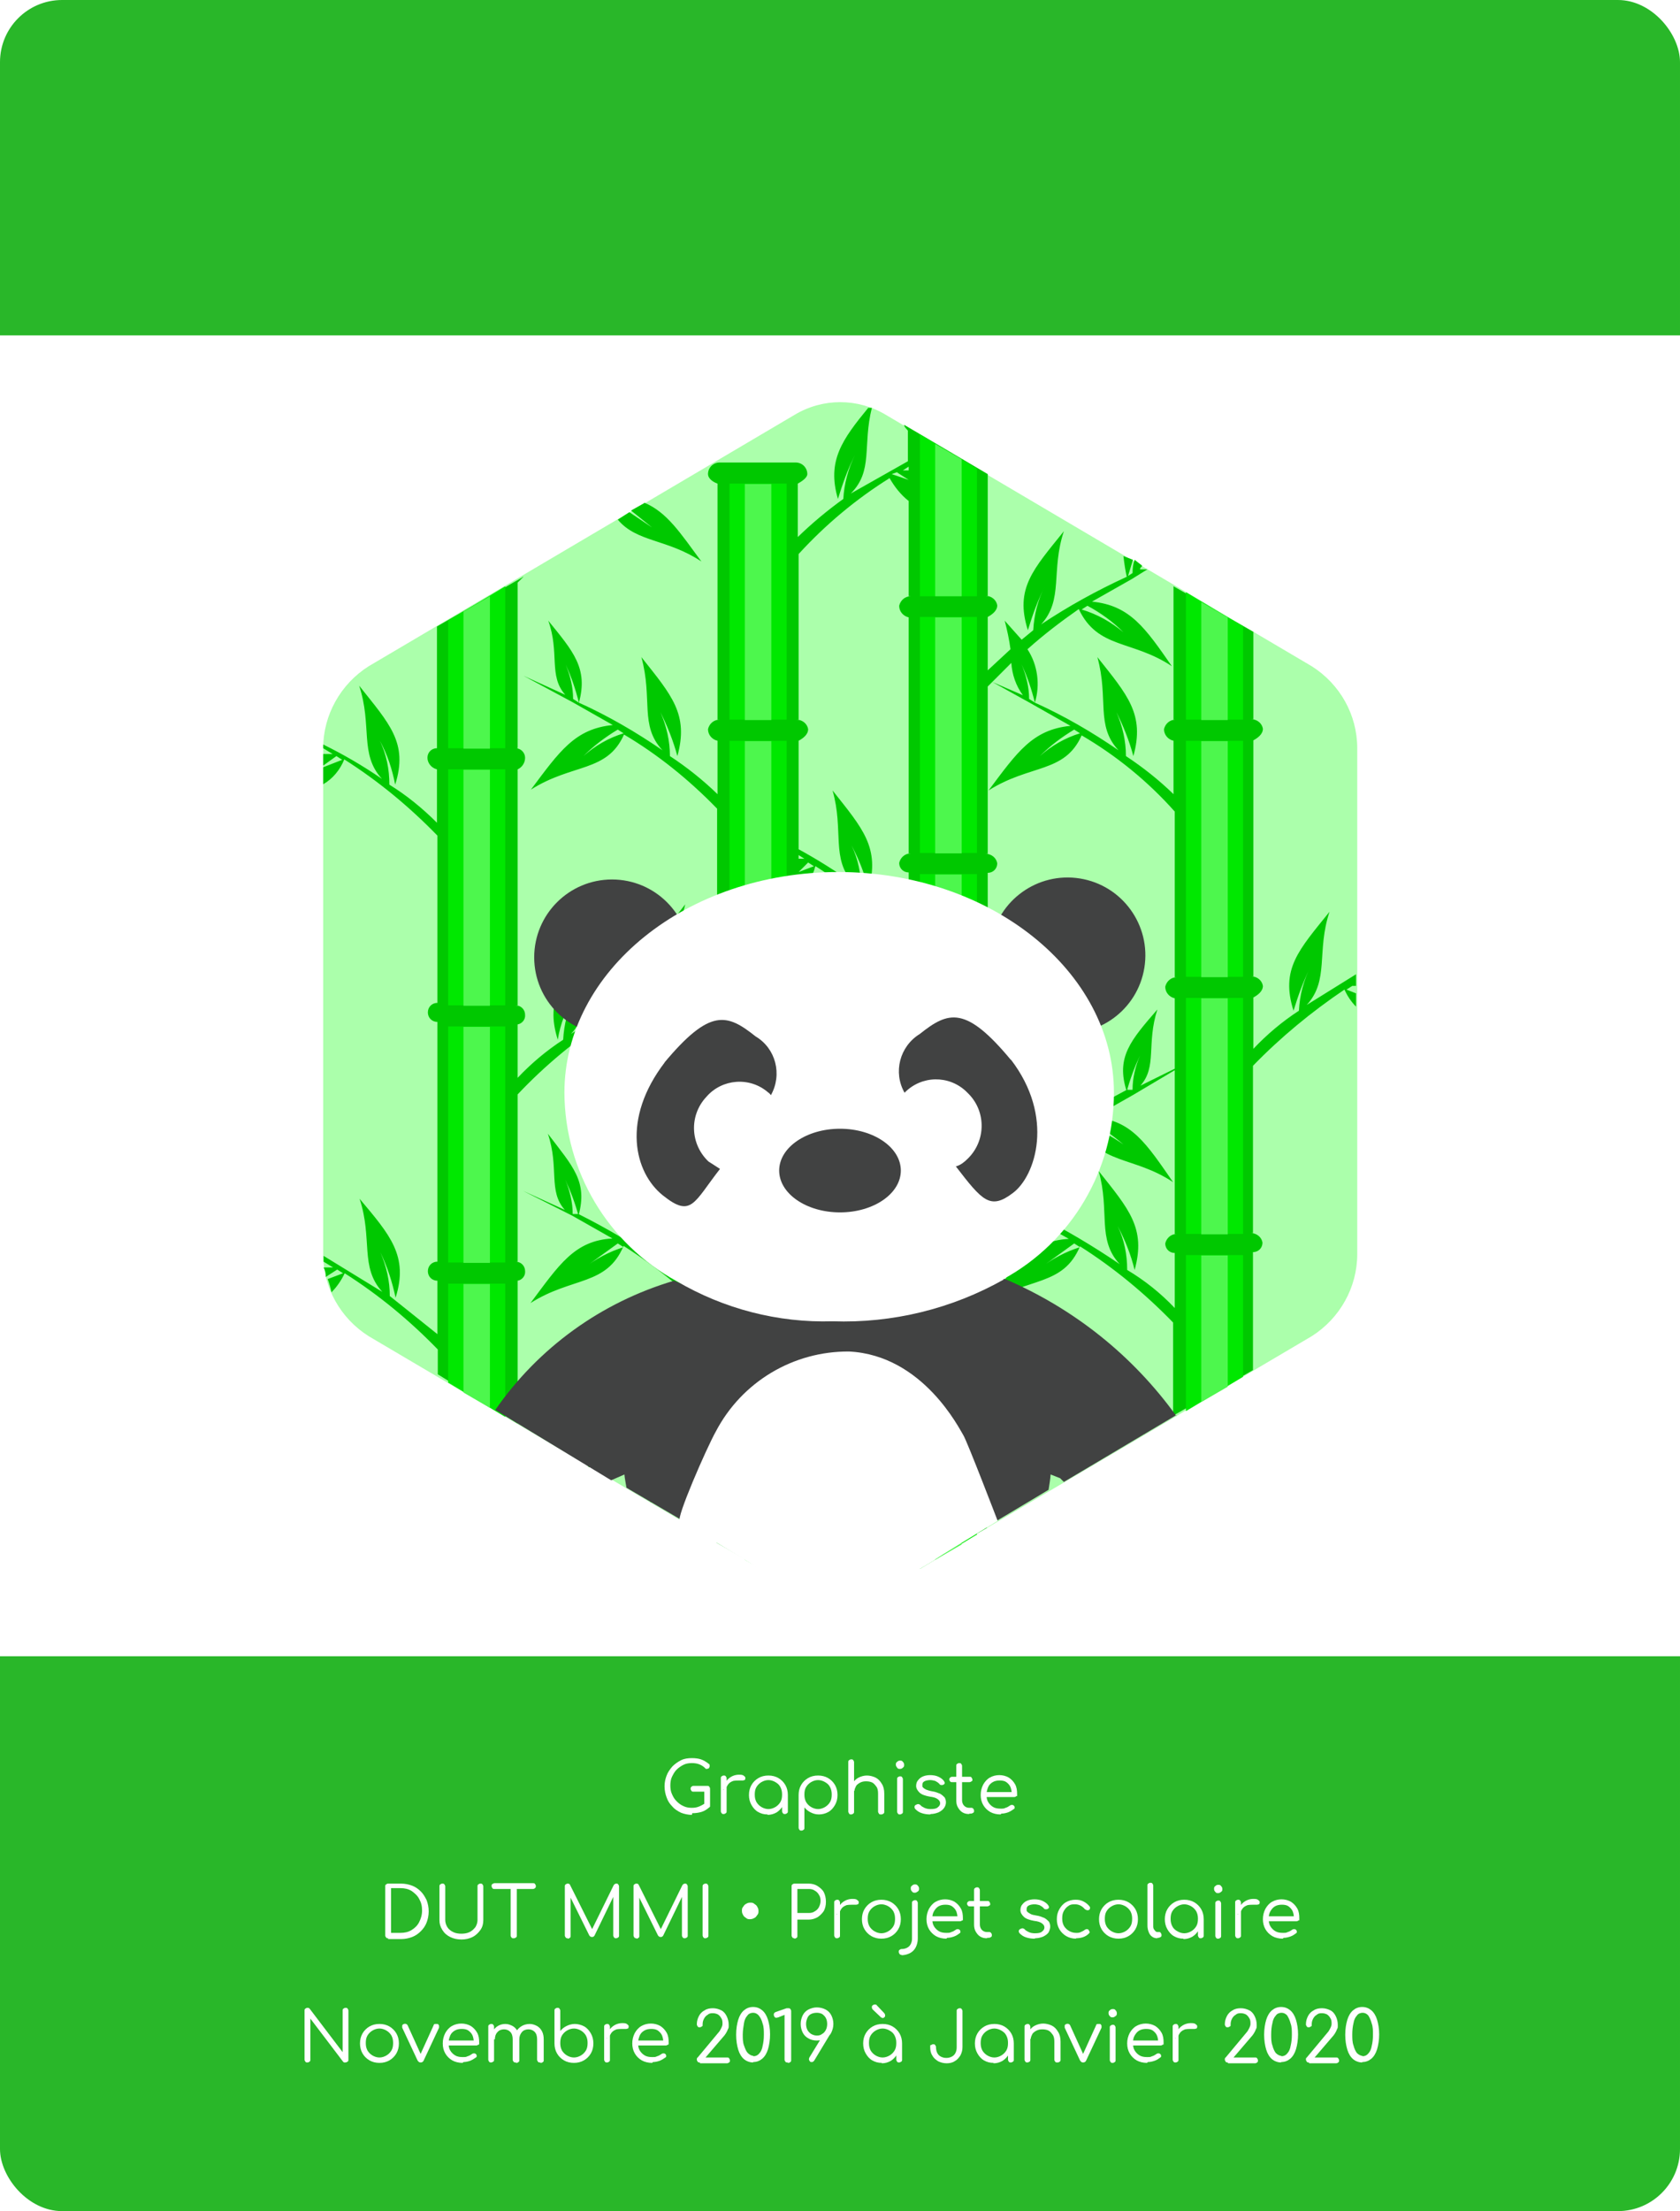<svg xmlns="http://www.w3.org/2000/svg" xmlns:xlink="http://www.w3.org/1999/xlink" id="Calque_1" viewBox="0 0 406 534"><defs><style>.cls-1{fill:#abffab;}.cls-1,.cls-2,.cls-3,.cls-4,.cls-5,.cls-6,.cls-7,.cls-8{stroke-width:0px;}.cls-2{fill:#414242;}.cls-3{fill:#00e800;}.cls-4{fill:#00c800;}.cls-5{fill:none;}.cls-6{fill:#fff;}.cls-9{clip-path:url(#clippath);}.cls-7{fill:#29b729;}.cls-8{fill:#4df74d;}</style><clipPath id="clippath"><rect class="cls-5" width="406" height="534"></rect></clipPath></defs><g class="cls-9"><rect class="cls-6" width="406" height="534"></rect><rect class="cls-7" width="406" height="534" rx="15" ry="15"></rect><rect class="cls-6" y="81" width="406" height="319"></rect></g><g id="Fond"><g id="layer1"><g id="g7546"><g id="g7135"><path id="path7137" class="cls-1" d="m203.5,386.6c-4.1.1-8.1-1-11.5-3.2l-102.9-60.7c-6.8-4.3-11-11.7-11-19.8v-122.2c0-8,4.2-15.5,11-19.8l102.9-60.7c6.8-4.1,15.3-4.1,22.1,0l102.9,60.7c6.8,4.3,11,11.7,11,19.8v122.2c0,8-4.2,15.5-11,19.8l-102.9,60.7c-3.2,2-6.8,3.1-10.6,3.2Z"></path><path id="path7139" class="cls-4" d="m209.9,98.4c-6.4,7.8-10.1,12.9-7.4,22.1,1.1-3.6,2.4-7.2,4.1-10.6-1.6,3.3-2.6,6.9-2.8,10.6-3.9,2.8-7.6,5.9-11,9.2v-12.9c.9-.5,2.3-1.4,2.3-2.3,0-1.5-1.2-2.8-2.8-2.8h-18.4c-1.5,0-2.8,1.2-2.8,2.8h0c0,.9.9,1.8,2.3,2.3v57h.5c-1.4,0-2.5,1-2.8,2.3,0,1.4,1,2.5,2.3,2.8v12.9c-3.5-3.4-7.4-6.5-11.5-9.2,0-3.6-.8-7.2-2.3-10.6,1.7,3.4,3.1,6.9,4.1,10.6,2.8-10.1-1.4-14.7-8.7-23.9,2.8,10.1-.5,16.5,5.1,22.5-6.4-4.4-13.1-8.3-20.2-11.5l-1.4-.9c0-2.8-.7-5.7-1.8-8.3,1.4,3,2.4,6,3.2,9.2,2.3-8.3-1.4-12.4-7.4-19.8,2.8,7.8,0,13.3,4.1,17.9l-10.1-4.6,11.9,6.4h0l9.7,5.5c-9.2.9-12.9,6.4-19.8,15.6,10.1-6.4,18.4-4.1,22.5-13.3,8.3,4.9,15.8,11,22.5,17.9h0v40h.5c-1.4,0-2.5,1-2.8,2.3,0,1.4,1,2.5,2.3,2.8v57.4h.5c-1.4,0-2.5,1-2.8,2.3,0,1.3,1,2.3,2.3,2.3v13.3c-3.4-3.6-7.3-6.7-11.5-9.2,0-3.7-.7-7.3-2.3-10.6,1.8,3.4,3.2,6.9,4.1,10.6,2.8-10.1-1.4-14.7-8.7-23.9,2.8,9.7-.5,16.5,5.1,22.5-6.5-4.4-13.2-8.4-20.2-11.9h-1.4c0-2.8-.7-5.7-1.8-8.3,1.3,2.8,2.4,5.7,3.2,8.7,2.3-8.3-1.4-11.9-7.4-19.8,2.8,8.3,0,13.8,4.1,18.4l-10.1-4.6,11.9,6h0l9.7,5.5c-9.2.5-12.9,6.4-19.8,15.6,10.1-6.4,18.4-4.1,22.5-13.8,8.2,5.2,15.7,11.4,22.5,18.4h0v40.4h.5c-1.4,0-2.5,1-2.8,2.3,0,1.3,1,2.3,2.3,2.3v8.3l18.4,10.6c0,.5.5.5.9.5v-2.3c6.7-6.9,14.1-13,22.1-18.4,1,2.2,2.6,4.1,4.6,5.5v11.5l19.3-11v-19.8h0v-14.7c1.3,0,2.3-1,2.3-2.3-.2-1.3-1.4-2.3-2.8-2.3h.5v-40.4l.9-.9,9.2,5.1h0l9.7,5.5c-9.2.5-12.9,6.4-19.8,15.6,10.1-6.4,18.4-4.1,22.5-13.8,8.2,5.2,15.7,11.4,22.5,18.4v22.5l19.3-11v-28.5c1.3,0,2.3-1,2.3-2.3-.2-1.3-1.4-2.3-2.8-2.3h.5v-40.4c6.7-6.9,14.1-13,22.1-18.4.7,1.5,1.6,2.9,2.8,4.1v-3.2l-2.3-.9,1.4-.9h.9v-2.8l-11.9,7.4c5.5-6,2.3-12.9,5.5-22.5-7.4,9.2-11.9,13.8-8.7,23.9,1.1-3.6,2.4-7.2,4.1-10.6-1.7,3.3-2.6,6.9-2.8,10.6-4,2.6-7.7,5.7-11,9.2v-12.4c.9-.5,2.3-1.4,2.3-2.8-.2-1.3-1.4-2.3-2.8-2.3h.5v-57c.9-.5,2.3-1.4,2.3-2.8-.2-1.3-1.4-2.3-2.8-2.3h.5v-21.1l-19.3-11v32.2h.5c-1.4,0-2.5,1-2.8,2.3,0,1.4,1,2.5,2.3,2.8v12.9c-3.5-3.4-7.4-6.5-11.5-9.2,0-3.6-.8-7.2-2.3-10.6,1.7,3.4,3.1,6.9,4.1,10.6,2.8-10.1-1.4-14.7-8.7-23.9,2.8,10.1-.5,16.5,5.1,22.5-6.4-4.4-13.1-8.3-20.2-11.5l-1.4-.9c0-2.8-.7-5.7-1.8-8.3,1.4,3,2.4,6,3.2,9.2,1.3-4.3.7-9.1-1.8-12.9,3.9-3.5,8.1-6.7,12.4-9.7,4.6,9.7,12.9,7.4,22.5,13.8-6.4-9.2-10.1-14.7-19.3-15.6l9.7-5.5h0l3.7-2.3h-1.8c0-.5.5-.5.5-.9l-1.8-1.4c-.4,1-.5,2.1-.5,3.2l-1.4.9c-7.2,3.3-14.1,7.1-20.7,11.5,5.5-6,2.3-12.9,5.5-22.5-7.4,9.2-11.9,13.8-8.7,23.9,1.1-3.6,2.4-7.2,4.1-10.6-1.7,3.3-2.6,6.9-2.8,10.6l-2.8,2.3-4.1-4.6c.6,2.3,1.1,4.6,1.4,6.9l-5.5,5.1v-12.9c.9-.5,2.3-1.4,2.3-2.8-.2-1.3-1.4-2.3-2.8-2.3h.5v-29.4l-20.2-11.9c0,.5.5.9.9,1.4v7.4l-13.8,7.8c5.5-5.5,2.8-11.5,5.1-20.7h-.9,0Zm62.5,41.4l1.4-4.6-2.3-.9c.2,1.9.5,3.7.9,5.5Zm-52.8-27.1v.9h-1.4l1.4-.9Zm-2.8,1.4l2.8,1.8h0l-4.1-1.4,1.4-.5h0Zm-1.8,1.4c1.2,2.1,2.7,4,4.6,5.5v23h.5c-1.4,0-2.5,1-2.8,2.3,0,1.4,1,2.5,2.3,2.8v57h.5c-1.4,0-2.5,1-2.8,2.3,0,1.3,1,2.3,2.3,2.3v13.3c-3.4-3.6-7.3-6.7-11.5-9.2,0-3.7-.7-7.3-2.3-10.6,1.8,3.4,3.2,6.9,4.1,10.6,2.8-10.1-1.4-14.7-8.7-23.9,2.8,9.7-.5,16.5,5.1,22.5-4.3-3-8.7-5.8-13.3-8.3v-26.2c.9-.5,2.3-1.4,2.3-2.8-.2-1.3-1.4-2.3-2.8-2.3h.5v-40c6.5-7.1,13.9-13.3,22.1-18.4h-.1Zm-59.3,6l-3.2,1.8,5.1,4.1-5.5-3.7-2.8,1.8c4.6,5.5,11.9,4.6,20.2,10.1-5.1-6.9-8.3-11.9-13.8-14.2h0Zm-29.4,17.9l-20.7,11.9v29.4h0c-1.3,0-2.3,1-2.3,2.3s1,2.5,2.3,2.8v12.9c-3.5-3.5-7.3-6.6-11.5-9.2,0-3.7-.7-7.3-2.3-10.6,1.8,3.3,3,6.9,3.7,10.6,3.2-10.1-1.4-14.7-8.7-23.9,3.2,9.7,0,16.5,5.5,22.5-4.5-3.1-9.3-5.9-14.2-8.3v.9h0l2.3,1.4h-2.3v2.8l3.2-2.3,1.4.9-4.6,1.8v4.1c2.3-1.3,4.1-3.5,5.1-6,8.2,5.2,15.7,11.4,22.5,18.4v40.4h0c-1.3,0-2.3,1-2.3,2.3s1,2.3,2.3,2.3v57.9h0c-1.3,0-2.3,1-2.3,2.3s1,2.3,2.3,2.3v12.9l-11.5-9.2c0-3.6-.8-7.2-2.3-10.6,1.7,3.5,2.9,7.2,3.7,11,3.2-10.1-1.4-15.2-8.7-23.9,3.2,9.7,0,16.5,5.5,22.5l-14.2-8.7v1.4l2.3,1.4h-2.3c.4.7.6,1.5.5,2.3l2.8-1.8,1.4.9-3.7,1.4c.4,1.1.7,2.1.9,3.2,1.3-1.3,2.4-2.9,3.2-4.6,8.2,5.2,15.7,11.4,22.5,18.4v6l19.3,11.9v-34.5c1.1-.2,1.9-1.2,1.8-2.3,0-1.3-1-2.3-2.3-2.3h.5v-40.4c6.6-7,14-13.1,22.1-18.4,4.6,9.7,12.4,7.4,22.5,13.8-6.4-9.2-10.6-15.2-19.3-15.6l9.2-5.5h.5l11.5-6.4-10.1,4.6c4.1-4.6,1.8-10.1,4.1-18.4-6,7.8-9.7,11.5-6.9,19.8.6-3.1,1.7-6,3.2-8.7-1,2.7-1.8,5.5-2.3,8.3h-.9c-6.9,3.7-13.8,7.4-20.7,11.9,5.5-6,2.3-12.9,5.5-22.5-7.4,9.2-11.9,13.8-8.7,23.9.6-3.8,2-7.4,4.1-10.6-1.7,3.3-2.6,6.9-2.8,10.6-4,2.6-7.7,5.7-11,9.2v-12.9c1.1-.2,1.9-1.2,1.8-2.3,0-1.3-1-2.3-2.3-2.3h.5v-57c1.1-.5,1.8-1.6,1.8-2.8s-1-2.3-2.3-2.3h.5v-40l1.4-1.4h-.2Zm136.5,6.9c3.2,1.7,6.2,3.9,8.7,6.4-3-2.5-6.4-4.4-10.1-5.5l1.4-.9Zm-18.4,13.8c.2,2.8,1.1,5.5,2.8,7.8l-7.4-3.2,4.6-4.6h0Zm-4.6,4.6l9.2,5.1h0l9.7,5.5c-9.2.9-12.9,6.4-19.8,15.6,10.1-6.4,18.4-4.1,22.5-13.3,8.4,4.9,16,11.1,22.5,18.4v40h.5c-1.4,0-2.5,1-2.8,2.3,0,1.4,1,2.5,2.3,2.8v17l-8.3,4.1c4.1-4.6,1.4-10.1,4.1-18.4-6.4,7.4-10.1,11.5-7.4,19.8.8-3,1.9-5.9,3.2-8.7-1.1,2.6-1.8,5.4-1.8,8.3h-1.4c-6.9,3.7-13.8,7.4-20.7,11.9,5.5-6,2.3-12.9,5.5-22.5-7.4,8.7-11.9,13.8-8.7,23.9,1.1-3.8,2.5-7.5,4.1-11-1.6,3.3-2.6,6.9-2.8,10.6l-2.8,2.3-4.1-5.1c.6,2.4,1.1,4.9,1.4,7.4l-5.5,4.6v-12.4c1.3,0,2.3-1,2.3-2.3-.2-1.3-1.4-2.3-2.8-2.3h.5v-42.3c0-.5.5-.5.9-.5s-.9,0-.9.5v-15.2c1.3,0,2.3-1,2.3-2.3-.2-1.3-1.4-2.3-2.8-2.3h.5v-40.4l.9-.9.2-.2Zm-90.5,11.5l1.4.9c-3.6,1.1-6.9,3-9.7,5.5,2.5-2.5,5.3-4.6,8.3-6.4Zm110.3,0l1.4.9c-3.6,1.1-6.9,3-9.7,5.5,2.5-2.5,5.3-4.6,8.3-6.4Zm-66.6,30.3l1.4.9h-1.4v-1.4.5Zm2.3,1.8l1.4.9-3.7,1.4h0l2.3-2.3h0Zm1.8.9c8.2,5.2,15.7,11.4,22.5,18.4v7.4l-13.8,8.3c5.5-6,2.3-12.9,5.5-22.5-7.4,9.2-11.9,13.8-8.7,23.9,1.1-3.6,2.4-7.2,4.1-10.6-1.7,3.3-2.6,6.9-2.8,10.6-4,2.6-7.7,5.7-11,9.2v-12.9c.9-.5,2.3-1.4,2.3-2.8-.2-1.3-1.4-2.3-2.8-2.3h.5v-21.1c2.1-1.2,3.6-3.2,4.1-5.5h0Zm22.5,27.6v.9h0v-.9Zm-2.8,1.4l2.8,1.8h0l-4.1-1.4,1.4-.5h0Zm-1.8.9c.9,2.3,2.5,4.2,4.6,5.5v23.4h.5c-1.4,0-2.5,1-2.8,2.3,0,1.3,1,2.3,2.3,2.3v57.4h.5c-1.4,0-2.5,1-2.8,2.3,0,1.3,1,2.3,2.3,2.3v12.9c-3.6-3.3-7.5-6.4-11.5-9.2,0-3.6-.8-7.2-2.3-10.6,1.7,3.6,3.1,7.2,4.1,11,2.8-10.1-1.4-15.2-8.7-23.9,2.8,9.7-.5,16.5,5.1,22.5-4.2-3.2-8.6-6-13.3-8.3v-26.7c1.3,0,2.3-1,2.3-2.3-.2-1.3-1.4-2.3-2.8-2.3h.5v-40.4c6.7-6.9,14.1-13,22.1-18.4v.2Zm-66.2,6l8.7,6c-3.1-2.2-6.5-3.9-10.1-5.1l1.4-.9h0Zm135.1,12.9v40h.5c-1.4,0-2.5,1-2.8,2.3,0,1.3,1,2.3,2.3,2.3v13.3c-3.4-3.6-7.3-6.7-11.5-9.2,0-3.7-.7-7.3-2.3-10.6,1.8,3.4,3.2,6.9,4.1,10.6,2.8-10.1-1.4-14.7-8.7-23.9,2.8,9.7-.5,16.5,5.1,22.5-6.5-4.4-13.2-8.4-20.2-11.9h-1.4c0-2.8-.7-5.7-1.8-8.3,1.3,2.8,2.4,5.7,3.2,8.7,1.3-4.2.7-8.8-1.8-12.4,3.9-3.5,8.1-6.7,12.4-9.7,4.6,9.7,12.9,7.4,22.5,13.8-6.4-9.2-10.1-15.2-19.3-15.6l9.7-5.5h0l10.1-6v-.5h-.1Zm-21.1,12.4c3.1,1.7,6,3.7,8.7,6-3.1-2.2-6.5-3.9-10.1-5.1l1.4-.9Zm-18.4,13.8c.2,2.8,1.2,5.5,2.8,7.8l-7.4-3.2,4.6-4.6h0Zm-95.1,16.1l1.4.9c-3.5,1.1-6.7,2.8-9.7,5.1l8.3-6Zm110.3,0l1.4.9c-3.5,1.1-6.7,2.8-9.7,5.1l8.3-6Zm-66.6,30.3l1.4.9h-1.4v-.9Zm2.3,1.8l1.4.9c-1.4,0-2.3.9-3.7,1.4v-.9l2.3-1.4Zm1.8.9c8.2,5.2,15.7,11.4,22.5,18.4v7.4l-13.8,8.3c5.5-6,2.3-12.9,5.5-22.5-7.4,8.7-11.9,13.8-8.7,23.9,1.1-3.8,2.5-7.5,4.1-11-1.6,3.3-2.6,6.9-2.8,10.6l-11,9.2v-12.9c1.3,0,2.3-1,2.3-2.3-.2-1.3-1.4-2.3-2.8-2.3h.5v-21.1c2-1.3,3.4-3.3,4.1-5.5v-.2Zm-31.7,9.2c-6,7.4-9.7,11.5-6.9,19.8.6-3.1,1.6-6,3.2-8.7-1.1,2.7-1.8,5.4-2.3,8.3h-.9l-1.4.9h.9l1.4-.9h.5l11.5-6.9-10.1,5.1c4.1-5.1,1.8-10.1,4.1-18.4v.9h0Zm-22.1,9.2c-.5.5-.9,1.4-1.8,1.8l.9.9c.5-.9.5-1.8.9-2.8h0Zm76.3,8.7v1.4h-1.4l1.4-.9v-.5Zm-2.8,1.8c1.1.3,2,1,2.8,1.8h0l-4.1-1.4,1.4-.5h0Z"></path><path id="path7141" class="cls-3" d="m222.3,104.9v39.1h13.8v-30.8s-13.8-8.3-13.8-8.3Zm-46,11.9v57h13.8v-57h-13.8Zm-54.2,24.8l-13.8,8.3v30.8h13.8v-39.1Zm164.5,1.4v30.8h13.8v-22.5l-13.8-8.3Zm-64.3,6v57h13.8v-57h-13.8Zm-46,29.9v57h13.8v-57h-13.8Zm110.3,0v57h13.8v-57h-13.8Zm-178.3,6.9v57h13.8v-57h-13.8Zm114,25.3v57h13.8v-57h-13.8Zm-46,29.9v57h13.8v-57h-13.8Zm110.3,0v57h13.8v-57h-13.8Zm-178.3,6.9v57h13.8v-57h-13.8Zm114,25.3v57h13.8v-57h-13.8Zm-46,29.9v57h13.8v-57h-13.8Zm110.3,0v37.7l13.8-8.3v-29.4h-13.8Zm-178.3,6.9v23.9l13.8,8.3v-32.2h-13.8Zm114,24.8v44.1l13.8-8.3v-35.8h-13.8Zm-46,30.3v9.2l13.8,8.3v-17.5h-13.8Z"></path><path id="path7143" class="cls-8" d="m226,107.2v36.8h6.4v-33.1s-6.4-3.7-6.4-3.7Zm-46,9.7v57h6.4v-57h-6.4Zm-61.6,27.1l-6.4,3.7v33.1h6.4v-36.8h0Zm171.9,1.4v28.5h6.4v-24.8l-6.4-3.7Zm-64.3,3.7v57h6.4v-57h-6.4Zm-46,29.9v57h6.4v-57h-6.4Zm110.3,0v57h6.4v-57h-6.4Zm-178.3,6.9v57h6.4v-57h-6.4Zm114,25.3v57h6.4v-57h-6.4Zm-46,29.9v57h6.4v-57h-6.4Zm110.3,0v57h6.4v-57h-6.4Zm-178.3,6.9v57h6.4v-57h-6.4Zm114,25.3v57h6.4v-57h-6.4Zm-46,29.9v57h6.4v-57h-6.4Zm110.3,0v35.4l6.4-3.7v-31.7h-6.4Zm-178.3,6.9v26.2l6.4,3.7v-29.9h-6.4Zm114,24.8v41.8l6.4-3.7v-38.1h-6.4Zm-46,30.3v11.5l6.4,3.7v-15.2h-6.4Z"></path></g></g></g></g><g id="Panda"><circle class="cls-2" cx="147.9" cy="231.2" r="18.8"></circle><circle class="cls-2" cx="258.1" cy="230.8" r="18.8" transform="translate(-11.1 448.6) rotate(-80.8)"></circle><path class="cls-2" d="m284.3,342c-10.5-14.6-24.8-26-41.4-33.1h-.5c-12.6,7-26.9,10.5-41.4,10.1-15.2,0-38.1-9.7-38.1-9.7h0c-17.6,5.2-32.8,16.2-43.2,31.2l28,17,3.2-1.4c0,.5.5,3.2.5,3.2l43.2,25.3c5.3,2.2,11.2,2.4,16.5.5l42.3-25.3c.2-1.2.4-2.4.5-3.7l2.3.9.9.9,27.1-16.1v.2Z"></path><path class="cls-6" d="m242.5,308.9c16.5-9,26.7-26.3,26.7-45,0-29.4-29.9-53.3-66.6-53.3s-66.2,23.9-66.2,53.3c.1,19,10.5,36.4,27.1,45.5,11.4,6.7,24.5,10.1,37.7,9.7,14.5.5,28.8-3,41.4-10.1h-.1Z"></path><path class="cls-6" d="m210.8,385.7c30.3-17.9,0,0,30.3-18.4,0,0-7.4-19.3-8.3-20.7-.9-1.4-9.7-19.3-27.6-20.2-13.5-.1-25.9,7.3-32.2,19.3-2.3,4.1-9.7,21.1-8.7,21.6,30.3,17.9,8.3,5.5,29.9,17.9,5.3,2,11.1,2.2,16.5.5h.1Z"></path><ellipse class="cls-2" cx="203" cy="282.7" rx="14.7" ry="10.1"></ellipse><path class="cls-2" d="m244.4,256.1c-11-13.3-15.2-11.9-22.1-6.4-4.9,3-6.5,9.3-3.7,14.2,4.1-4.2,10.7-4.3,14.9-.3.2.2.5.5.7.7,4.2,4.4,4,11.4-.4,15.6h0c-.8.8-1.7,1.5-2.8,1.8,6.4,8.3,8.3,10.6,13.8,6.4,5.5-4.1,10.1-18.4-.5-32.2v.2Z"></path><path class="cls-2" d="m160.7,256.5c-10.6,13.8-7.4,26.7-.5,32.2s7.4,1.8,13.8-6.4l-2.8-1.8c-4.4-4.2-4.7-11.1-.5-15.6h0c3.8-4.4,10.5-4.9,14.9-1.1.3.2.5.4.7.7,2.8-5,1.2-11.3-3.7-14.2-6.9-5.5-11-6.9-22.1,6.4l.2-.2Z"></path></g><path class="cls-6" d="m167.2,438.3c-.9,0-1.8-.2-2.6-.5-.8-.4-1.5-.8-2.1-1.5-.6-.6-1.1-1.3-1.4-2.2-.3-.8-.5-1.7-.5-2.7s.2-1.8.5-2.6c.3-.8.8-1.5,1.4-2.2.6-.6,1.3-1.1,2.1-1.5.8-.4,1.7-.5,2.6-.5s1.6.1,2.2.3,1.3.6,1.9,1.1c.1,0,.2.2.2.3,0,0,0,.2,0,.3,0,0,0,.2-.1.2,0,.1,0,.2-.2.3-.1,0-.2.1-.4.1s-.3,0-.4-.2c-.4-.4-.9-.7-1.4-.9-.5-.2-1.1-.3-1.8-.3s-1.4.1-2,.4c-.6.3-1.2.7-1.7,1.2-.5.5-.8,1.1-1.1,1.7s-.4,1.4-.4,2.1.1,1.5.4,2.1c.3.7.6,1.2,1.1,1.7.5.5,1,.9,1.7,1.2.6.3,1.3.4,2,.4s1.2-.1,1.7-.3c.5-.2,1.1-.5,1.6-.9.2-.1.3-.2.5-.2.2,0,.3,0,.4.2s.2.3.2.5,0,.2,0,.3c0,0,0,.2-.2.3-.6.5-1.2.9-1.9,1.1-.7.2-1.4.3-2.2.3Zm4.4-2l-1.4-.3v-3.3h-2.6c-.2,0-.4,0-.5-.2-.1-.1-.2-.3-.2-.5s0-.3.2-.5c.1-.1.3-.2.5-.2h3.3c.2,0,.4,0,.5.2.1.1.2.3.2.5v4.2Z"></path><path class="cls-6" d="m174.9,438.1c-.2,0-.4,0-.5-.2-.1-.1-.2-.3-.2-.5v-7.9c0-.2,0-.4.2-.5.1-.1.3-.2.5-.2s.4,0,.5.2c.1.1.2.3.2.5v7.9c0,.2,0,.4-.2.5-.1.1-.3.2-.5.2Zm0-5.8c0-.7.2-1.3.5-1.9s.8-1,1.3-1.3,1.2-.5,1.8-.5,1,0,1.3.3c.3.2.4.4.3.7,0,.2-.1.3-.2.3-.1,0-.2.1-.4.1s-.3,0-.5,0c-.7,0-1.3,0-1.8.1-.5.2-.9.4-1.2.8-.3.4-.5.8-.5,1.3h-.8Z"></path><path class="cls-6" d="m185.5,438.2c-.9,0-1.6-.2-2.3-.6-.7-.4-1.2-1-1.6-1.7-.4-.7-.6-1.5-.6-2.4s.2-1.7.6-2.4c.4-.7,1-1.3,1.7-1.7.7-.4,1.5-.6,2.4-.6s1.7.2,2.4.6c.7.4,1.3,1,1.7,1.7s.6,1.5.6,2.4l-.6.3c0,.8-.2,1.6-.6,2.3-.4.7-.9,1.2-1.5,1.6-.7.4-1.4.6-2.2.6Zm.2-1.3c.6,0,1.2-.2,1.7-.5.5-.3.9-.7,1.2-1.2s.4-1.1.4-1.8-.1-1.2-.4-1.8-.7-.9-1.2-1.2c-.5-.3-1.1-.5-1.7-.5s-1.2.2-1.7.5c-.5.3-.9.7-1.2,1.2-.3.5-.4,1.1-.4,1.8s.1,1.2.4,1.8c.3.5.7.9,1.2,1.2.5.3,1.1.5,1.7.5Zm4,1.2c-.2,0-.4,0-.5-.2-.1-.1-.2-.3-.2-.5v-2.8l.3-1.5,1.1.4v3.9c0,.2,0,.4-.2.5-.1.1-.3.2-.5.2Z"></path><path class="cls-6" d="m193.7,442.1c-.2,0-.4,0-.5-.2-.1-.1-.2-.3-.2-.5v-7.9c0-.9.2-1.7.6-2.4.4-.7,1-1.3,1.7-1.7.7-.4,1.5-.6,2.4-.6s1.7.2,2.4.6c.7.4,1.3,1,1.7,1.7.4.7.6,1.5.6,2.4s-.2,1.7-.6,2.4c-.4.7-.9,1.3-1.6,1.7-.7.4-1.5.6-2.3.6s-1.4-.2-2-.5c-.6-.3-1.1-.7-1.5-1.2v4.9c0,.2,0,.4-.2.5-.1.1-.3.2-.5.2Zm4-5.2c.6,0,1.2-.2,1.7-.5.5-.3.9-.7,1.2-1.2s.4-1.1.4-1.8-.1-1.2-.4-1.8-.7-.9-1.2-1.2c-.5-.3-1.1-.5-1.7-.5s-1.2.2-1.7.5c-.5.3-.9.7-1.2,1.2-.3.5-.4,1.1-.4,1.8s.1,1.2.4,1.8c.3.5.7.9,1.2,1.2.5.3,1.1.5,1.7.5Z"></path><path class="cls-6" d="m205.7,434.5c-.2,0-.4,0-.5-.2s-.2-.3-.2-.5v-8.2c0-.2,0-.4.2-.5.1-.1.3-.2.5-.2s.4,0,.5.2c.1.1.2.3.2.5v8.2c0,.2,0,.4-.2.5-.1.1-.3.2-.5.2Zm0,3.7c-.2,0-.4,0-.5-.2s-.2-.3-.2-.5v-7.9c0-.2,0-.4.2-.5.1-.1.3-.2.5-.2s.4,0,.5.2.2.3.2.5v7.9c0,.2,0,.4-.2.5-.1.1-.3.2-.5.2Zm7.2,0c-.2,0-.4,0-.5-.2s-.2-.3-.2-.5v-4.3c0-.7-.1-1.3-.4-1.7s-.6-.8-1-1c-.4-.2-.9-.3-1.5-.3s-1,.1-1.4.3c-.4.2-.8.5-1,.8-.2.4-.4.8-.4,1.2h-1c0-.7.2-1.4.6-1.9.4-.6.8-1,1.4-1.3.6-.3,1.3-.5,2-.5s1.5.2,2.1.5,1.1.8,1.5,1.5c.4.6.6,1.4.6,2.4v4.3c0,.2,0,.4-.2.5-.1.1-.3.2-.5.2Z"></path><path class="cls-6" d="m217.5,427.2c-.3,0-.5,0-.7-.3s-.3-.4-.3-.7,0-.5.3-.7c.2-.2.4-.3.7-.3s.5,0,.7.3c.2.2.3.4.3.7s0,.5-.3.7c-.2.2-.4.3-.7.3Zm0,11c-.2,0-.4,0-.5-.2-.1-.1-.2-.3-.2-.5v-7.8c0-.2,0-.4.2-.5.1-.1.3-.2.5-.2s.4,0,.5.2c.1.1.2.3.2.5v7.8c0,.2,0,.4-.2.5s-.3.2-.5.2Z"></path><path class="cls-6" d="m224.8,438.2c-.7,0-1.4-.1-2-.3-.7-.2-1.2-.6-1.6-1-.1-.1-.2-.3-.2-.5,0-.2.1-.4.3-.5.2-.1.4-.2.6-.2.2,0,.3.1.5.2.2.3.6.5,1,.7.4.2.9.3,1.5.3.8,0,1.4-.1,1.7-.4.4-.3.6-.6.6-1,0-.4-.2-.7-.6-1s-1-.5-1.9-.6c-1.1-.2-2-.5-2.5-1-.5-.5-.8-1-.8-1.6s.2-1.1.5-1.4c.3-.4.7-.7,1.2-.9s1.1-.3,1.7-.3,1.4.1,2,.4c.6.3,1,.6,1.3,1,.1.2.2.3.2.5s-.1.3-.3.4c-.1.1-.3.1-.5.1s-.4-.1-.5-.3c-.3-.3-.6-.5-1-.7-.4-.1-.8-.2-1.2-.2s-1.1.1-1.4.3c-.4.2-.5.5-.5.9s0,.5.2.6c.1.2.4.3.7.5.3.1.8.3,1.4.4.8.1,1.5.4,2,.6.5.3.8.6,1.1.9.2.4.3.7.3,1.2s-.2,1-.5,1.4c-.3.4-.7.7-1.3,1-.5.2-1.2.4-1.9.4Z"></path><path class="cls-6" d="m230.1,430.4c-.2,0-.4,0-.5-.2-.1-.1-.2-.3-.2-.4s0-.3.2-.5c.1-.1.3-.2.5-.2h4.2c.2,0,.4,0,.5.2s.2.3.2.5,0,.3-.2.4-.3.2-.5.2h-4.2Zm4.1,7.7c-.6,0-1.1-.1-1.6-.4s-.8-.7-1.1-1.2c-.3-.5-.4-1.1-.4-1.7v-8.3c0-.2,0-.4.2-.5.1-.1.3-.2.5-.2s.4,0,.5.2c.1.1.2.3.2.5v8.3c0,.5.2,1,.5,1.3s.7.5,1.2.5h.5c.2,0,.3,0,.5.2.1.1.2.3.2.5s0,.4-.2.5c-.2.1-.3.2-.6.2h-.3Z"></path><path class="cls-6" d="m241.8,438.2c-.9,0-1.8-.2-2.5-.6s-1.3-1-1.7-1.7c-.4-.7-.6-1.5-.6-2.4s.2-1.7.6-2.5c.4-.7.9-1.3,1.6-1.7.7-.4,1.5-.6,2.3-.6s1.6.2,2.3.6c.6.4,1.1.9,1.5,1.6s.5,1.5.5,2.4,0,.3-.2.5c-.1.1-.3.2-.5.2h-7.1v-1.2h7.2l-.7.5c0-.6-.1-1.2-.3-1.7s-.6-.9-1-1.2c-.4-.3-1-.4-1.6-.4s-1.2.1-1.7.4c-.5.3-.9.7-1.1,1.2s-.4,1.1-.4,1.8.1,1.3.4,1.8c.3.5.7.9,1.2,1.2s1.1.4,1.8.4.8,0,1.2-.2c.4-.1.7-.3,1-.5.1-.1.3-.2.5-.2s.3,0,.4.1c.2.1.3.3.3.5,0,.2,0,.3-.2.4-.4.3-.9.6-1.4.8-.6.2-1.1.3-1.6.3Z"></path><path class="cls-6" d="m93.8,468.1c-.2,0-.4,0-.5-.2-.1-.1-.2-.3-.2-.5v-11.8c0-.2,0-.4.2-.5.1-.1.3-.2.5-.2h3.1c1,0,1.9.2,2.7.5.8.3,1.5.8,2.1,1.4.6.6,1,1.3,1.4,2.1.3.8.5,1.7.5,2.7s-.2,1.9-.5,2.7c-.3.8-.8,1.5-1.4,2.1-.6.6-1.3,1.1-2.1,1.4-.8.3-1.7.5-2.7.5h-3.1Zm.7-1.3h2.3c1,0,1.9-.2,2.7-.7.8-.5,1.4-1.1,1.8-1.9.4-.8.7-1.7.7-2.8s-.2-1.9-.7-2.8c-.4-.8-1.1-1.4-1.8-1.9-.8-.5-1.7-.7-2.7-.7h-2.3v10.7Z"></path><path class="cls-6" d="m111.6,468.4c-1.1,0-2-.2-2.8-.6-.8-.4-1.4-.9-1.9-1.7s-.7-1.5-.7-2.4v-8.1c0-.2,0-.4.2-.5.1-.1.3-.2.5-.2s.4,0,.5.2c.1.1.2.3.2.5v8.1c0,.6.2,1.2.5,1.7.3.5.8.9,1.4,1.2s1.3.4,2,.4,1.4-.1,2-.4c.6-.3,1-.7,1.4-1.2.3-.5.5-1.1.5-1.7v-8.1c0-.2,0-.4.2-.5.1-.1.3-.2.5-.2s.4,0,.5.2c.1.1.2.3.2.5v8.1c0,.9-.2,1.7-.7,2.4-.5.7-1.1,1.3-1.9,1.7-.8.4-1.7.6-2.7.6Z"></path><path class="cls-6" d="m119.5,456.2c-.2,0-.4,0-.5-.2-.1-.1-.2-.3-.2-.5s0-.4.2-.5.3-.2.5-.2h9.3c.2,0,.4,0,.5.2.1.1.2.3.2.5s0,.3-.2.5c-.1.1-.3.2-.5.2h-9.3Zm4.6,11.9c-.2,0-.4,0-.5-.2-.1-.1-.2-.3-.2-.5v-12.5h1.5v12.5c0,.2,0,.4-.2.5-.1.1-.3.2-.5.2Z"></path><path class="cls-6" d="m137.2,468.1c-.2,0-.4,0-.5-.2-.1-.1-.2-.3-.2-.5v-11.8c0-.2,0-.4.2-.5.1-.1.3-.2.5-.2.3,0,.5.1.6.4l5.6,11.2h-.6l5.5-11.2c.1-.2.4-.4.6-.4s.4,0,.5.2c.1.1.2.3.2.5v11.8c0,.2,0,.4-.2.5-.1.1-.3.2-.5.2s-.4,0-.5-.2c-.1-.1-.2-.3-.2-.5v-9.9h.3s-4.8,9.9-4.8,9.9c-.1.2-.3.4-.6.4s-.5-.1-.7-.4l-4.8-9.7h.3c0,0,0,9.8,0,9.8,0,.2,0,.4-.2.5-.1.1-.3.2-.5.2Z"></path><path class="cls-6" d="m153.8,468.1c-.2,0-.4,0-.5-.2-.1-.1-.2-.3-.2-.5v-11.8c0-.2,0-.4.2-.5.1-.1.3-.2.5-.2.3,0,.5.1.6.4l5.6,11.2h-.6l5.5-11.2c.1-.2.4-.4.6-.4s.4,0,.5.2c.1.1.2.3.2.5v11.8c0,.2,0,.4-.2.5-.1.1-.3.2-.5.2s-.4,0-.5-.2c-.1-.1-.2-.3-.2-.5v-9.9h.3s-4.8,9.9-4.8,9.9c-.1.2-.3.4-.6.4s-.5-.1-.7-.4l-4.8-9.7h.3c0,0,0,9.8,0,9.8,0,.2,0,.4-.2.5-.1.1-.3.2-.5.2Z"></path><path class="cls-6" d="m170.5,468.1c-.2,0-.4,0-.5-.2-.1-.1-.2-.3-.2-.5v-11.8c0-.2,0-.4.2-.5.1-.1.3-.2.5-.2s.4,0,.5.2c.1.1.2.3.2.5v11.8c0,.2,0,.4-.2.5s-.3.2-.5.2Z"></path><path class="cls-6" d="m181.3,463.5c-.4,0-.7,0-1-.3-.3-.2-.6-.4-.7-.7-.2-.3-.3-.6-.3-1s0-.7.3-1c.2-.3.4-.6.7-.7.3-.2.6-.3,1-.3s.7,0,1,.3c.3.2.6.4.7.7.2.3.3.6.3,1s0,.7-.3,1c-.2.3-.4.6-.7.7-.3.2-.7.3-1,.3Z"></path><path class="cls-6" d="m192,468.1c-.2,0-.4,0-.5-.2-.1-.1-.2-.3-.2-.5v-11.8c0-.2,0-.4.2-.5.1-.1.3-.2.5-.2h3.4c.8,0,1.6.2,2.2.6s1.2.9,1.5,1.5.5,1.4.5,2.3-.2,1.6-.5,2.2c-.4.6-.9,1.1-1.5,1.5-.7.4-1.4.6-2.2.6h-2.7v3.9c0,.2,0,.4-.2.5s-.3.2-.5.2Zm.7-6.1h2.7c.6,0,1.1-.1,1.5-.4.4-.2.8-.6,1-1,.2-.4.4-.9.4-1.5s-.1-1.1-.4-1.5c-.2-.4-.6-.8-1-1-.4-.3-.9-.4-1.5-.4h-2.7v5.8Z"></path><path class="cls-6" d="m202.3,468.1c-.2,0-.4,0-.5-.2-.1-.1-.2-.3-.2-.5v-7.9c0-.2,0-.4.2-.5.1-.1.3-.2.5-.2s.4,0,.5.2c.1.1.2.3.2.5v7.9c0,.2,0,.4-.2.5-.1.1-.3.2-.5.2Zm0-5.8c0-.7.2-1.3.5-1.9s.8-1,1.3-1.3,1.2-.5,1.8-.5,1,0,1.3.3c.3.2.4.4.3.7,0,.2-.1.3-.2.3-.1,0-.2.1-.4.1s-.3,0-.5,0c-.7,0-1.3,0-1.8.1-.5.2-.9.4-1.2.8-.3.4-.5.8-.5,1.3h-.8Z"></path><path class="cls-6" d="m213,468.2c-.9,0-1.7-.2-2.4-.6-.7-.4-1.3-1-1.7-1.7-.4-.7-.6-1.5-.6-2.4s.2-1.7.6-2.4c.4-.7,1-1.3,1.7-1.7.7-.4,1.5-.6,2.4-.6s1.7.2,2.4.6c.7.4,1.3,1,1.7,1.7s.6,1.5.6,2.4c0,.9-.2,1.7-.6,2.4-.4.7-1,1.3-1.7,1.7-.7.4-1.5.6-2.4.6Zm0-1.3c.6,0,1.2-.2,1.7-.5.5-.3.9-.7,1.2-1.2.3-.5.4-1.1.4-1.8s-.1-1.2-.4-1.8c-.3-.5-.7-.9-1.2-1.2-.5-.3-1.1-.5-1.7-.5s-1.2.2-1.7.5c-.5.3-.9.7-1.2,1.2-.3.5-.4,1.1-.4,1.8s.1,1.2.4,1.8c.3.5.7.9,1.2,1.2.5.3,1.1.5,1.7.5Z"></path><path class="cls-6" d="m217.9,472.1c-.2,0-.4,0-.5-.2-.1-.1-.2-.3-.2-.5s0-.4.2-.5c.1-.1.3-.2.5-.2.5,0,.9-.1,1.3-.3.4-.2.7-.5.9-.9.2-.4.3-.8.3-1.3v-8.6c0-.2,0-.4.2-.5s.3-.2.5-.2.4,0,.5.2c.1.1.2.3.2.5v8.6c0,.8-.2,1.5-.5,2.1s-.8,1.1-1.4,1.4-1.3.5-2.1.5Zm3.2-15c-.3,0-.5,0-.7-.3-.2-.2-.3-.4-.3-.7s0-.5.3-.7c.2-.2.4-.3.7-.3s.5,0,.7.3c.2.2.3.4.3.7s0,.5-.3.7-.4.3-.7.3Z"></path><path class="cls-6" d="m228.7,468.2c-.9,0-1.8-.2-2.5-.6s-1.3-1-1.7-1.7c-.4-.7-.6-1.5-.6-2.4s.2-1.7.6-2.5c.4-.7.9-1.3,1.6-1.7.7-.4,1.5-.6,2.3-.6s1.6.2,2.3.6c.6.4,1.1.9,1.5,1.6s.5,1.5.5,2.4,0,.3-.2.5c-.1.1-.3.2-.5.2h-7.1v-1.2h7.2l-.7.5c0-.6-.1-1.2-.3-1.7-.2-.5-.6-.9-1-1.2-.4-.3-1-.4-1.6-.4s-1.2.1-1.7.4-.8.7-1.1,1.2-.4,1.1-.4,1.8.1,1.3.4,1.8c.3.5.7.9,1.2,1.2s1.1.4,1.8.4.8,0,1.2-.2c.4-.1.7-.3,1-.5.1-.1.3-.2.5-.2.2,0,.3,0,.4.1.2.1.3.3.3.5s0,.3-.2.4c-.4.3-.8.6-1.4.8s-1.1.3-1.6.3Z"></path><path class="cls-6" d="m234.4,460.4c-.2,0-.4,0-.5-.2-.1-.1-.2-.3-.2-.4s0-.3.2-.5c.1-.1.3-.2.5-.2h4.2c.2,0,.4,0,.5.2s.2.3.2.5,0,.3-.2.4-.3.2-.5.2h-4.2Zm4.1,7.7c-.6,0-1.1-.1-1.6-.4s-.8-.7-1.1-1.2c-.3-.5-.4-1.1-.4-1.7v-8.3c0-.2,0-.4.2-.5.1-.1.3-.2.5-.2s.4,0,.5.2c.1.1.2.3.2.5v8.3c0,.5.2,1,.5,1.3s.7.5,1.2.5h.5c.2,0,.3,0,.5.2.1.1.2.3.2.5s0,.4-.2.5c-.2.1-.3.2-.6.2h-.3Z"></path><path class="cls-6" d="m250,468.2c-.7,0-1.4-.1-2-.3-.7-.2-1.2-.6-1.6-1-.1-.1-.2-.3-.2-.5,0-.2.1-.4.3-.5.2-.1.4-.2.6-.2.2,0,.3.1.5.2.2.3.6.5,1,.7.4.2.9.3,1.5.3.8,0,1.4-.1,1.7-.4.4-.3.6-.6.6-1,0-.4-.2-.7-.6-1-.4-.3-1-.5-1.9-.6-1.1-.2-2-.5-2.5-1-.5-.5-.8-1-.8-1.6s.2-1.1.5-1.4c.3-.4.7-.7,1.2-.9.5-.2,1.1-.3,1.7-.3s1.4.1,2,.4c.6.3,1,.6,1.3,1,.1.2.2.3.2.5s-.1.3-.3.4c-.1.1-.3.1-.5.1-.2,0-.4-.1-.5-.3-.3-.3-.6-.5-1-.7-.4-.1-.8-.2-1.2-.2s-1.1.1-1.4.3c-.4.2-.5.5-.5.9s0,.5.2.6c.1.2.4.3.7.5s.8.3,1.4.4c.8.1,1.5.4,2,.6.5.3.8.6,1.1.9.2.4.3.7.3,1.2s-.2,1-.4,1.4c-.3.4-.7.7-1.3,1-.5.2-1.2.4-1.9.4Z"></path><path class="cls-6" d="m260.1,468.2c-.9,0-1.7-.2-2.4-.6-.7-.4-1.3-1-1.7-1.7-.4-.7-.6-1.5-.6-2.4s.2-1.7.6-2.4c.4-.7.9-1.3,1.6-1.7.7-.4,1.5-.6,2.3-.6s1.3.1,1.9.4,1.1.7,1.5,1.2c.1.2.2.3.1.5,0,.2-.1.3-.3.4-.1,0-.3.1-.5,0s-.3-.1-.5-.3c-.6-.7-1.4-1.1-2.3-1.1s-1.2.1-1.6.4c-.5.3-.8.7-1.1,1.2s-.4,1.1-.4,1.8.1,1.2.4,1.8c.3.5.7.9,1.2,1.2.5.3,1.1.5,1.7.5s.8,0,1.2-.2.7-.3.9-.5c.2-.1.3-.2.5-.2.2,0,.3,0,.4.1.1.1.2.3.3.5s0,.3-.2.5c-.8.8-1.9,1.1-3.1,1.1Z"></path><path class="cls-6" d="m270.3,468.2c-.9,0-1.7-.2-2.4-.6-.7-.4-1.3-1-1.7-1.7-.4-.7-.6-1.5-.6-2.4s.2-1.7.6-2.4c.4-.7,1-1.3,1.7-1.7.7-.4,1.5-.6,2.4-.6s1.7.2,2.4.6c.7.4,1.3,1,1.7,1.7s.6,1.5.6,2.4c0,.9-.2,1.7-.6,2.4-.4.7-1,1.3-1.7,1.7-.7.4-1.5.6-2.4.6Zm0-1.3c.6,0,1.2-.2,1.7-.5.5-.3.9-.7,1.2-1.2.3-.5.4-1.1.4-1.8s-.1-1.2-.4-1.8c-.3-.5-.7-.9-1.2-1.2-.5-.3-1.1-.5-1.7-.5s-1.2.2-1.7.5c-.5.3-.9.7-1.2,1.2-.3.5-.4,1.1-.4,1.8s.1,1.2.4,1.8c.3.5.7.9,1.2,1.2.5.3,1.1.5,1.7.5Z"></path><path class="cls-6" d="m279.7,468.1c-.5,0-.9-.1-1.3-.4-.4-.3-.6-.6-.8-1.1-.2-.5-.3-1-.3-1.6v-9.6c0-.2,0-.4.2-.5.1-.1.3-.2.5-.2s.4,0,.5.2c.1.1.2.3.2.5v9.6c0,.5,0,.8.3,1.1.2.3.4.5.7.5h.4c.2,0,.3,0,.4.2.1.1.2.3.2.5s0,.4-.2.5-.4.2-.6.2h-.2Z"></path><path class="cls-6" d="m286,468.2c-.9,0-1.6-.2-2.3-.6-.7-.4-1.2-1-1.6-1.7-.4-.7-.6-1.5-.6-2.4s.2-1.7.6-2.4c.4-.7,1-1.3,1.7-1.7.7-.4,1.5-.6,2.4-.6s1.7.2,2.4.6c.7.4,1.3,1,1.7,1.7.4.7.6,1.5.6,2.4l-.6.3c0,.8-.2,1.6-.6,2.3s-.9,1.2-1.5,1.6c-.7.4-1.4.6-2.2.6Zm.2-1.3c.6,0,1.2-.2,1.7-.5.5-.3.9-.7,1.2-1.2.3-.5.4-1.1.4-1.8s-.1-1.2-.4-1.8c-.3-.5-.7-.9-1.2-1.2-.5-.3-1.1-.5-1.7-.5s-1.2.2-1.7.5c-.5.3-.9.7-1.2,1.2s-.4,1.1-.4,1.8.1,1.2.4,1.8.7.9,1.2,1.2c.5.3,1.1.5,1.7.5Zm4,1.2c-.2,0-.4,0-.5-.2s-.2-.3-.2-.5v-2.8l.3-1.5,1.1.4v3.9c0,.2,0,.4-.2.5-.1.1-.3.2-.5.2Z"></path><path class="cls-6" d="m294.4,457.2c-.3,0-.5,0-.7-.3-.2-.2-.3-.4-.3-.7s0-.5.3-.7c.2-.2.4-.3.7-.3s.5,0,.7.3c.2.2.3.4.3.7s0,.5-.3.7-.4.3-.7.3Zm0,11c-.2,0-.4,0-.5-.2-.1-.1-.2-.3-.2-.5v-7.8c0-.2,0-.4.2-.5.1-.1.3-.2.5-.2s.4,0,.5.2c.1.1.2.3.2.5v7.8c0,.2,0,.4-.2.5-.1.1-.3.2-.5.2Z"></path><path class="cls-6" d="m299.2,468.1c-.2,0-.4,0-.5-.2-.1-.1-.2-.3-.2-.5v-7.9c0-.2,0-.4.2-.5.1-.1.3-.2.5-.2s.4,0,.5.2c.1.1.2.3.2.5v7.9c0,.2,0,.4-.2.5-.1.1-.3.2-.5.2Zm0-5.8c0-.7.2-1.3.5-1.9s.8-1,1.3-1.3,1.2-.5,1.8-.5,1,0,1.3.3c.3.2.4.4.3.7,0,.2-.1.3-.2.3-.1,0-.2.1-.4.1s-.3,0-.5,0c-.7,0-1.3,0-1.8.1-.5.2-.9.4-1.2.8-.3.4-.5.8-.5,1.3h-.8Z"></path><path class="cls-6" d="m310,468.2c-.9,0-1.8-.2-2.5-.6s-1.3-1-1.7-1.7c-.4-.7-.6-1.5-.6-2.4s.2-1.7.6-2.5c.4-.7.9-1.3,1.6-1.7.7-.4,1.5-.6,2.3-.6s1.6.2,2.3.6c.6.4,1.1.9,1.5,1.6s.5,1.5.5,2.4,0,.3-.2.5c-.1.1-.3.2-.5.2h-7.1v-1.2h7.2l-.7.5c0-.6-.1-1.2-.3-1.7-.2-.5-.6-.9-1-1.2s-1-.4-1.6-.4-1.2.1-1.7.4-.8.7-1.1,1.2c-.3.5-.4,1.1-.4,1.8s.1,1.3.4,1.8c.3.5.7.9,1.2,1.2s1.1.4,1.8.4.8,0,1.2-.2c.4-.1.7-.3,1-.5.1-.1.3-.2.5-.2s.3,0,.4.1c.2.1.3.3.3.5s0,.3-.2.4c-.4.3-.8.6-1.4.8s-1.1.3-1.6.3Z"></path><path class="cls-6" d="m74.3,498.1c-.2,0-.4,0-.5-.2-.1-.1-.2-.3-.2-.5v-11.8c0-.2,0-.4.2-.5.1-.1.3-.2.5-.2s.4,0,.6.3l7.9,10.4v-10c0-.2,0-.4.2-.5.1-.1.3-.2.5-.2s.4,0,.5.2c.1.1.2.3.2.5v11.8c0,.2,0,.4-.2.5s-.3.2-.5.2-.2,0-.3,0c-.1,0-.2-.1-.3-.2l-7.9-10.4v9.9c0,.2,0,.4-.2.5-.1.1-.3.2-.5.2Z"></path><path class="cls-6" d="m91.7,498.2c-.9,0-1.7-.2-2.4-.6-.7-.4-1.3-1-1.7-1.7-.4-.7-.6-1.5-.6-2.4s.2-1.7.6-2.4c.4-.7,1-1.3,1.7-1.7.7-.4,1.5-.6,2.4-.6s1.7.2,2.4.6c.7.4,1.3,1,1.7,1.7.4.7.6,1.5.6,2.4,0,.9-.2,1.7-.6,2.4-.4.7-1,1.3-1.7,1.7-.7.4-1.5.6-2.4.6Zm0-1.3c.6,0,1.2-.2,1.7-.5.5-.3.9-.7,1.2-1.2.3-.5.4-1.1.4-1.8s-.1-1.2-.4-1.8c-.3-.5-.7-.9-1.2-1.2-.5-.3-1.1-.5-1.7-.5s-1.2.2-1.7.5c-.5.3-.9.7-1.2,1.2-.3.5-.4,1.1-.4,1.8s.1,1.2.4,1.8c.3.5.7.9,1.2,1.2.5.3,1.1.5,1.7.5Z"></path><path class="cls-6" d="m101.6,498.1c-.3,0-.5-.2-.7-.5l-3.7-7.9c0-.2,0-.3,0-.5,0-.2.2-.3.4-.4.2,0,.3-.1.5,0,.2,0,.3.2.4.3l3.5,7.7h-.7l3.5-7.7c0-.2.2-.3.4-.3s.4,0,.5,0c.2,0,.3.2.4.4,0,.2,0,.3,0,.5l-3.7,7.9c-.1.3-.4.5-.7.5Z"></path><path class="cls-6" d="m111.8,498.2c-.9,0-1.8-.2-2.5-.6s-1.3-1-1.7-1.7c-.4-.7-.6-1.5-.6-2.4s.2-1.7.6-2.5c.4-.7.9-1.3,1.6-1.7.7-.4,1.5-.6,2.3-.6s1.6.2,2.3.6c.6.4,1.1.9,1.5,1.6s.5,1.5.5,2.4,0,.3-.2.5c-.1.1-.3.2-.5.2h-7.1v-1.2h7.2l-.7.5c0-.6-.1-1.2-.3-1.7-.2-.5-.6-.9-1-1.2s-1-.4-1.6-.4-1.2.1-1.7.4c-.5.3-.9.7-1.1,1.2s-.4,1.1-.4,1.8.1,1.3.4,1.8c.3.5.7.9,1.2,1.2s1.1.4,1.8.4.8,0,1.2-.2c.4-.1.7-.3,1-.5.1-.1.3-.2.5-.2.2,0,.3,0,.4.1.2.1.3.3.3.5,0,.2,0,.3-.2.4-.4.3-.9.6-1.4.8-.6.2-1.1.3-1.6.3Z"></path><path class="cls-6" d="m118.7,498.1c-.2,0-.4,0-.5-.2-.1-.1-.2-.3-.2-.5v-7.9c0-.2,0-.4.2-.5.1-.1.3-.2.5-.2s.4,0,.5.2c.1.1.2.3.2.5v7.9c0,.2,0,.4-.2.5s-.3.2-.5.2Zm5.9,0c-.2,0-.4,0-.5-.2-.1-.1-.2-.3-.2-.5v-4.9c0-.8-.2-1.4-.6-1.8-.4-.4-.9-.6-1.5-.6s-1.2.2-1.6.7c-.4.4-.6,1-.6,1.7h-1c0-.7.2-1.4.5-1.9.3-.6.7-1,1.2-1.3.5-.3,1.1-.5,1.8-.5s1.2.2,1.8.5c.5.3.9.7,1.2,1.3.3.6.4,1.2.4,2v4.9c0,.2,0,.4-.2.5-.1.1-.3.2-.5.2Zm5.9,0c-.2,0-.4,0-.5-.2-.1-.1-.2-.3-.2-.5v-4.9c0-.8-.2-1.4-.6-1.8-.4-.4-.9-.6-1.5-.6s-1.2.2-1.6.7-.6,1-.6,1.8h-1.2c0-.8.2-1.4.5-2s.8-1,1.3-1.3,1.2-.5,1.9-.5,1.2.2,1.8.5c.5.3.9.7,1.2,1.3s.4,1.2.4,2v4.9c0,.2,0,.4-.2.5-.1.1-.3.2-.5.2Z"></path><path class="cls-6" d="m138.7,498.2c-.9,0-1.7-.2-2.4-.6-.7-.4-1.3-1-1.7-1.7-.4-.7-.6-1.5-.6-2.4v-7.9c0-.2,0-.4.2-.5.1-.1.3-.2.5-.2s.4,0,.5.2c.1.1.2.3.2.5v4.9c.4-.5.9-.9,1.5-1.2.6-.3,1.3-.5,2-.5s1.6.2,2.3.6c.7.4,1.2,1,1.6,1.7.4.7.6,1.5.6,2.4s-.2,1.7-.6,2.4c-.4.7-1,1.3-1.7,1.7-.7.4-1.5.6-2.4.6Zm0-1.3c.6,0,1.2-.2,1.7-.5.5-.3.9-.7,1.2-1.2s.4-1.1.4-1.8-.1-1.2-.4-1.8c-.3-.5-.7-.9-1.2-1.2-.5-.3-1.1-.5-1.7-.5s-1.2.2-1.7.5c-.5.3-.9.7-1.2,1.2-.3.5-.4,1.1-.4,1.8s.1,1.2.4,1.8c.3.5.7.9,1.2,1.2s1.1.5,1.7.5Z"></path><path class="cls-6" d="m146.7,498.1c-.2,0-.4,0-.5-.2-.1-.1-.2-.3-.2-.5v-7.9c0-.2,0-.4.2-.5.1-.1.3-.2.5-.2s.4,0,.5.2c.1.1.2.3.2.5v7.9c0,.2,0,.4-.2.5-.1.1-.3.2-.5.2Zm0-5.8c0-.7.2-1.3.5-1.9s.8-1,1.3-1.3,1.2-.5,1.8-.5,1,0,1.3.3c.3.2.4.4.3.7,0,.2-.1.3-.2.3-.1,0-.2.1-.4.1s-.3,0-.5,0c-.7,0-1.3,0-1.8.1-.5.2-.9.4-1.2.8-.3.4-.5.8-.5,1.3h-.8Z"></path><path class="cls-6" d="m157.6,498.2c-.9,0-1.8-.2-2.5-.6s-1.3-1-1.7-1.7c-.4-.7-.6-1.5-.6-2.4s.2-1.7.6-2.5c.4-.7.9-1.3,1.6-1.7.7-.4,1.5-.6,2.3-.6s1.6.2,2.3.6c.6.4,1.1.9,1.5,1.6s.5,1.5.5,2.4,0,.3-.2.5c-.1.1-.3.2-.5.2h-7.1v-1.2h7.2l-.7.5c0-.6-.1-1.2-.3-1.7-.2-.5-.6-.9-1-1.2s-1-.4-1.6-.4-1.2.1-1.7.4c-.5.3-.9.7-1.1,1.2s-.4,1.1-.4,1.8.1,1.3.4,1.8c.3.5.7.9,1.2,1.2s1.1.4,1.8.4.8,0,1.2-.2c.4-.1.7-.3,1-.5.1-.1.3-.2.5-.2.2,0,.3,0,.4.1.2.1.3.3.3.5,0,.2,0,.3-.2.4-.4.3-.9.6-1.4.8-.6.2-1.1.3-1.6.3Z"></path><path class="cls-6" d="m169.1,498.1c-.2,0-.4,0-.5-.2-.1-.1-.2-.3-.2-.5s0-.4.2-.5l5-6c.3-.3.5-.7.7-1.1s.3-.7.3-1c0-.5,0-1-.3-1.4-.2-.4-.5-.7-.8-.9-.4-.2-.8-.3-1.3-.3s-.9.1-1.2.4c-.4.2-.7.6-.9,1-.2.4-.3.8-.3,1.3s0,.4-.2.5c-.1.1-.3.2-.5.2s-.4,0-.5-.2-.2-.3-.2-.5c0-.8.2-1.4.5-2s.8-1.1,1.4-1.4c.6-.4,1.3-.5,2-.5s1.4.2,2,.5c.6.3,1,.8,1.3,1.4.3.6.5,1.3.5,2.1s0,.7-.2,1.1c-.1.3-.3.7-.5,1-.2.3-.4.6-.7.9l-4.2,4.9h5.2c.2,0,.4,0,.5.2s.2.3.2.5,0,.4-.2.5-.3.2-.5.2h-6.5Z"></path><path class="cls-6" d="m182,498.1c-.8,0-1.6-.3-2.2-.8-.6-.5-1.1-1.3-1.4-2.3-.3-1-.5-2.2-.5-3.6s.2-2.6.5-3.6.8-1.8,1.4-2.3c.6-.5,1.3-.8,2.2-.8s1.6.3,2.2.8c.6.5,1.1,1.3,1.4,2.3.3,1,.5,2.2.5,3.5s-.2,2.6-.5,3.6c-.3,1-.8,1.8-1.4,2.3-.6.5-1.3.8-2.2.8Zm0-1.5c.6,0,1.1-.2,1.5-.7.4-.4.7-1.1.8-1.8.2-.8.3-1.7.3-2.7s0-1.9-.3-2.7c-.2-.8-.5-1.4-.9-1.9s-.9-.7-1.4-.7-1.1.2-1.4.7c-.4.4-.7,1.1-.8,1.8s-.3,1.7-.3,2.7,0,1.9.3,2.7.5,1.4.9,1.8c.4.4.9.7,1.4.7Z"></path><path class="cls-6" d="m190.3,498.1c-.2,0-.4,0-.5-.2-.1-.1-.2-.3-.2-.5v-10.8l-1.5.6c-.1,0-.3.1-.4.1-.2,0-.4,0-.5-.2-.1-.1-.2-.3-.2-.5s0-.3.1-.4c0-.1.2-.2.4-.3l2.6-.9c0,0,.1,0,.2,0,0,0,.1,0,.2,0,.2,0,.4,0,.5.2.1.1.2.3.2.5v11.8c0,.2,0,.4-.2.5-.1.1-.3.2-.5.2Z"></path><path class="cls-6" d="m197.4,484.8c.8,0,1.5.2,2.1.5s1.1.8,1.4,1.4c.3.6.5,1.3.5,2.1s-.2,1.4-.5,2.1c-.3.6-.8,1.1-1.4,1.4s-1.3.5-2.1.5-1.5-.2-2-.5c-.6-.3-1.1-.8-1.4-1.4-.3-.6-.5-1.3-.5-2.1s.2-1.5.5-2.1c.3-.6.8-1.1,1.4-1.4.6-.3,1.3-.5,2-.5Zm0,1.3c-.5,0-1,.1-1.4.3-.4.2-.7.5-.9,1s-.3.9-.3,1.4.1,1,.3,1.4.5.7.9,1c.4.2.8.4,1.4.4s.9-.1,1.3-.4c.4-.2.7-.6.9-1,.2-.4.3-.9.3-1.4s-.1-1-.3-1.4c-.2-.4-.5-.7-.9-1-.4-.2-.8-.3-1.3-.3Zm3.5,4.7l-4.1,6.8c-.2.3-.4.4-.6.4s-.4,0-.5-.2-.2-.3-.2-.4c0-.2,0-.3.1-.5l2.7-4.4,2.7-1.7Z"></path><path class="cls-6" d="m213.1,498.2c-.9,0-1.6-.2-2.3-.6-.7-.4-1.2-1-1.6-1.7-.4-.7-.6-1.5-.6-2.4s.2-1.7.6-2.4,1-1.3,1.7-1.7c.7-.4,1.5-.6,2.4-.6s1.7.2,2.4.6c.7.4,1.3,1,1.7,1.7.4.7.6,1.5.6,2.4l-.6.3c0,.8-.2,1.6-.6,2.3s-.9,1.2-1.5,1.6c-.7.4-1.4.6-2.2.6Zm.2-1.3c.6,0,1.2-.2,1.7-.5.5-.3.9-.7,1.2-1.2s.4-1.1.4-1.8-.1-1.2-.4-1.8-.7-.9-1.2-1.2c-.5-.3-1.1-.5-1.7-.5s-1.2.2-1.7.5c-.5.3-.9.7-1.2,1.2-.3.5-.4,1.1-.4,1.8s.1,1.2.4,1.8c.3.5.7.9,1.2,1.2.5.3,1.1.5,1.7.5Zm0-9.6c-.2,0-.4,0-.5-.2l-1.9-1.8c-.1-.1-.2-.3-.2-.5s0-.4.2-.5c.1-.1.3-.2.5-.2s.4,0,.5.2l1.8,1.9c.1.1.2.3.2.5s0,.4-.2.5c-.1.1-.3.2-.5.2Zm4,10.8c-.2,0-.4,0-.5-.2-.1-.1-.2-.3-.2-.5v-2.8l.3-1.5,1.1.4v3.9c0,.2,0,.4-.2.5s-.3.2-.5.2Z"></path><path class="cls-6" d="m228.8,498.3c-.8,0-1.5-.2-2.1-.5-.6-.4-1.1-.8-1.4-1.4-.4-.6-.5-1.3-.5-2s0-.4.2-.5.3-.2.5-.2.4,0,.5.2c.1.1.2.3.2.5,0,.5.1,1,.3,1.4.2.4.5.7.9.9.4.2.8.3,1.3.3s.9-.1,1.3-.3c.4-.2.7-.5.9-.9.2-.4.3-.8.3-1.4v-8.7c0-.2,0-.4.2-.5.1-.1.3-.2.5-.2s.4,0,.5.2c.1.1.2.3.2.5v8.7c0,.8-.2,1.4-.5,2-.4.6-.8,1.1-1.4,1.4-.6.4-1.3.5-2,.5Z"></path><path class="cls-6" d="m240.1,498.2c-.9,0-1.6-.2-2.3-.6-.7-.4-1.2-1-1.6-1.7-.4-.7-.6-1.5-.6-2.4s.2-1.7.6-2.4,1-1.3,1.7-1.7c.7-.4,1.5-.6,2.4-.6s1.7.2,2.4.6c.7.4,1.3,1,1.7,1.7.4.7.6,1.5.6,2.4l-.6.3c0,.8-.2,1.6-.6,2.3s-.9,1.2-1.5,1.6c-.7.4-1.4.6-2.2.6Zm.2-1.3c.6,0,1.2-.2,1.7-.5.5-.3.9-.7,1.2-1.2s.4-1.1.4-1.8-.1-1.2-.4-1.8-.7-.9-1.2-1.2c-.5-.3-1.1-.5-1.7-.5s-1.2.2-1.7.5c-.5.3-.9.7-1.2,1.2-.3.5-.4,1.1-.4,1.8s.1,1.2.4,1.8c.3.5.7.9,1.2,1.2.5.3,1.1.5,1.7.5Zm4,1.2c-.2,0-.4,0-.5-.2-.1-.1-.2-.3-.2-.5v-2.8l.3-1.5,1.1.4v3.9c0,.2,0,.4-.2.5s-.3.2-.5.2Z"></path><path class="cls-6" d="m248.3,498.1c-.2,0-.4,0-.5-.2-.1-.1-.2-.3-.2-.5v-7.9c0-.2,0-.4.2-.5s.3-.2.5-.2.4,0,.5.2c.1.1.2.3.2.5v7.9c0,.2,0,.4-.2.5s-.3.2-.5.2Zm7.2,0c-.2,0-.4,0-.5-.2-.1-.1-.2-.3-.2-.5v-4.3c0-.7-.1-1.3-.4-1.7s-.6-.8-1-1c-.4-.2-.9-.3-1.5-.3s-1,.1-1.4.3-.8.5-1,.8c-.2.4-.4.8-.4,1.2h-1c0-.7.2-1.4.6-1.9.4-.6.8-1,1.4-1.3.6-.3,1.3-.5,2-.5s1.5.2,2.1.5,1.1.8,1.5,1.5c.4.6.6,1.4.6,2.4v4.3c0,.2,0,.4-.2.5-.1.1-.3.2-.5.2Z"></path><path class="cls-6" d="m261.7,498.1c-.3,0-.5-.2-.7-.5l-3.7-7.9c0-.2,0-.3,0-.5,0-.2.2-.3.4-.4.2,0,.3-.1.5,0,.2,0,.3.2.4.3l3.5,7.7h-.7l3.5-7.7c0-.2.2-.3.4-.3s.4,0,.5,0c.2,0,.3.2.4.4,0,.2,0,.3,0,.5l-3.7,7.9c-.1.3-.4.5-.7.5Z"></path><path class="cls-6" d="m268.9,487.2c-.3,0-.5,0-.7-.3-.2-.2-.3-.4-.3-.7s0-.5.3-.7c.2-.2.4-.3.7-.3s.5,0,.7.3c.2.2.3.4.3.7s0,.5-.3.7-.4.3-.7.3Zm0,11c-.2,0-.4,0-.5-.2-.1-.1-.2-.3-.2-.5v-7.8c0-.2,0-.4.2-.5.1-.1.3-.2.5-.2s.4,0,.5.2c.1.1.2.3.2.5v7.8c0,.2,0,.4-.2.5-.1.1-.3.2-.5.2Z"></path><path class="cls-6" d="m277.2,498.2c-.9,0-1.8-.2-2.5-.6s-1.3-1-1.7-1.7c-.4-.7-.6-1.5-.6-2.4s.2-1.7.6-2.5c.4-.7.9-1.3,1.6-1.7.7-.4,1.5-.6,2.3-.6s1.6.2,2.3.6c.6.4,1.1.9,1.5,1.6s.5,1.5.5,2.4,0,.3-.2.5c-.1.1-.3.2-.5.2h-7.1v-1.2h7.2l-.7.5c0-.6-.1-1.2-.3-1.7-.2-.5-.6-.9-1-1.2s-1-.4-1.6-.4-1.2.1-1.7.4-.8.7-1.1,1.2c-.3.5-.4,1.1-.4,1.8s.1,1.3.4,1.8c.3.5.7.9,1.2,1.2s1.1.4,1.8.4.8,0,1.2-.2c.4-.1.7-.3,1-.5.1-.1.3-.2.5-.2s.3,0,.4.1c.2.1.3.3.3.5s0,.3-.2.4c-.4.3-.8.6-1.4.8s-1.1.3-1.6.3Z"></path><path class="cls-6" d="m284.1,498.1c-.2,0-.4,0-.5-.2-.1-.1-.2-.3-.2-.5v-7.9c0-.2,0-.4.2-.5.1-.1.3-.2.5-.2s.4,0,.5.2c.1.1.2.3.2.5v7.9c0,.2,0,.4-.2.5-.1.1-.3.2-.5.2Zm0-5.8c0-.7.2-1.3.5-1.9s.8-1,1.3-1.3,1.2-.5,1.8-.5,1,0,1.3.3c.3.2.4.4.3.7,0,.2-.1.3-.2.3-.1,0-.2.1-.4.1s-.3,0-.5,0c-.7,0-1.3,0-1.8.1-.5.2-.9.4-1.2.8-.3.4-.5.8-.5,1.3h-.8Z"></path><path class="cls-6" d="m296.7,498.1c-.2,0-.4,0-.5-.2s-.2-.3-.2-.5,0-.4.2-.5l5-6c.3-.3.5-.7.7-1.1s.3-.7.3-1c0-.5,0-1-.3-1.4-.2-.4-.5-.7-.8-.9-.4-.2-.8-.3-1.3-.3s-.9.1-1.2.4c-.4.2-.7.6-.9,1-.2.4-.3.8-.3,1.3s0,.4-.2.5c-.1.1-.3.2-.5.2s-.4,0-.5-.2-.2-.3-.2-.5c0-.8.2-1.4.5-2s.8-1.1,1.4-1.4c.6-.4,1.3-.5,2-.5s1.4.2,2,.5,1,.8,1.3,1.4.5,1.3.5,2.1,0,.7-.2,1.1c-.1.3-.3.7-.5,1-.2.3-.4.6-.7.9l-4.2,4.9h5.2c.2,0,.4,0,.5.2.1.1.2.3.2.5s0,.4-.2.5c-.1.1-.3.2-.5.2h-6.5Z"></path><path class="cls-6" d="m309.6,498.1c-.8,0-1.6-.3-2.2-.8-.6-.5-1.1-1.3-1.4-2.3-.3-1-.5-2.2-.5-3.6s.2-2.6.5-3.6.8-1.8,1.4-2.3c.6-.5,1.3-.8,2.2-.8s1.6.3,2.2.8c.6.5,1.1,1.3,1.4,2.3.3,1,.5,2.2.5,3.5s-.2,2.6-.5,3.6c-.3,1-.8,1.8-1.4,2.3s-1.3.8-2.2.8Zm0-1.5c.6,0,1.1-.2,1.5-.7.4-.4.7-1.1.8-1.8.2-.8.3-1.7.3-2.7s0-1.9-.3-2.7c-.2-.8-.5-1.4-.8-1.9-.4-.5-.9-.7-1.4-.7s-1.1.2-1.4.7c-.4.4-.7,1.1-.8,1.8-.2.8-.3,1.7-.3,2.7s0,1.9.3,2.7c.2.8.5,1.4.8,1.8.4.4.9.7,1.4.7Z"></path><path class="cls-6" d="m316.3,498.1c-.2,0-.4,0-.5-.2s-.2-.3-.2-.5,0-.4.2-.5l5-6c.3-.3.5-.7.7-1.1s.3-.7.3-1c0-.5,0-1-.3-1.4-.2-.4-.5-.7-.8-.9-.4-.2-.8-.3-1.3-.3s-.9.1-1.2.4c-.4.2-.7.6-.9,1-.2.4-.3.8-.3,1.3s0,.4-.2.5c-.1.1-.3.2-.5.2s-.4,0-.5-.2-.2-.3-.2-.5c0-.8.2-1.4.5-2s.8-1.1,1.4-1.4c.6-.4,1.3-.5,2-.5s1.4.2,2,.5,1,.8,1.3,1.4.5,1.3.5,2.1,0,.7-.2,1.1c-.1.3-.3.7-.5,1-.2.3-.4.6-.7.9l-4.2,4.9h5.2c.2,0,.4,0,.5.2.1.1.2.3.2.5s0,.4-.2.5c-.1.1-.3.2-.5.2h-6.5Z"></path><path class="cls-6" d="m329.2,498.1c-.8,0-1.6-.3-2.2-.8-.6-.5-1.1-1.3-1.4-2.3-.3-1-.5-2.2-.5-3.6s.2-2.6.5-3.6.8-1.8,1.4-2.3c.6-.5,1.3-.8,2.2-.8s1.6.3,2.2.8c.6.5,1.1,1.3,1.4,2.3.3,1,.5,2.2.5,3.5s-.2,2.6-.5,3.6c-.3,1-.8,1.8-1.4,2.3s-1.3.8-2.2.8Zm0-1.5c.6,0,1.1-.2,1.5-.7.4-.4.7-1.1.8-1.8.2-.8.3-1.7.3-2.7s0-1.9-.3-2.7c-.2-.8-.5-1.4-.8-1.9-.4-.5-.9-.7-1.4-.7s-1.1.2-1.4.7c-.4.4-.7,1.1-.8,1.8-.2.8-.3,1.7-.3,2.7s0,1.9.3,2.7c.2.8.5,1.4.8,1.8.4.4.9.7,1.4.7Z"></path></svg>